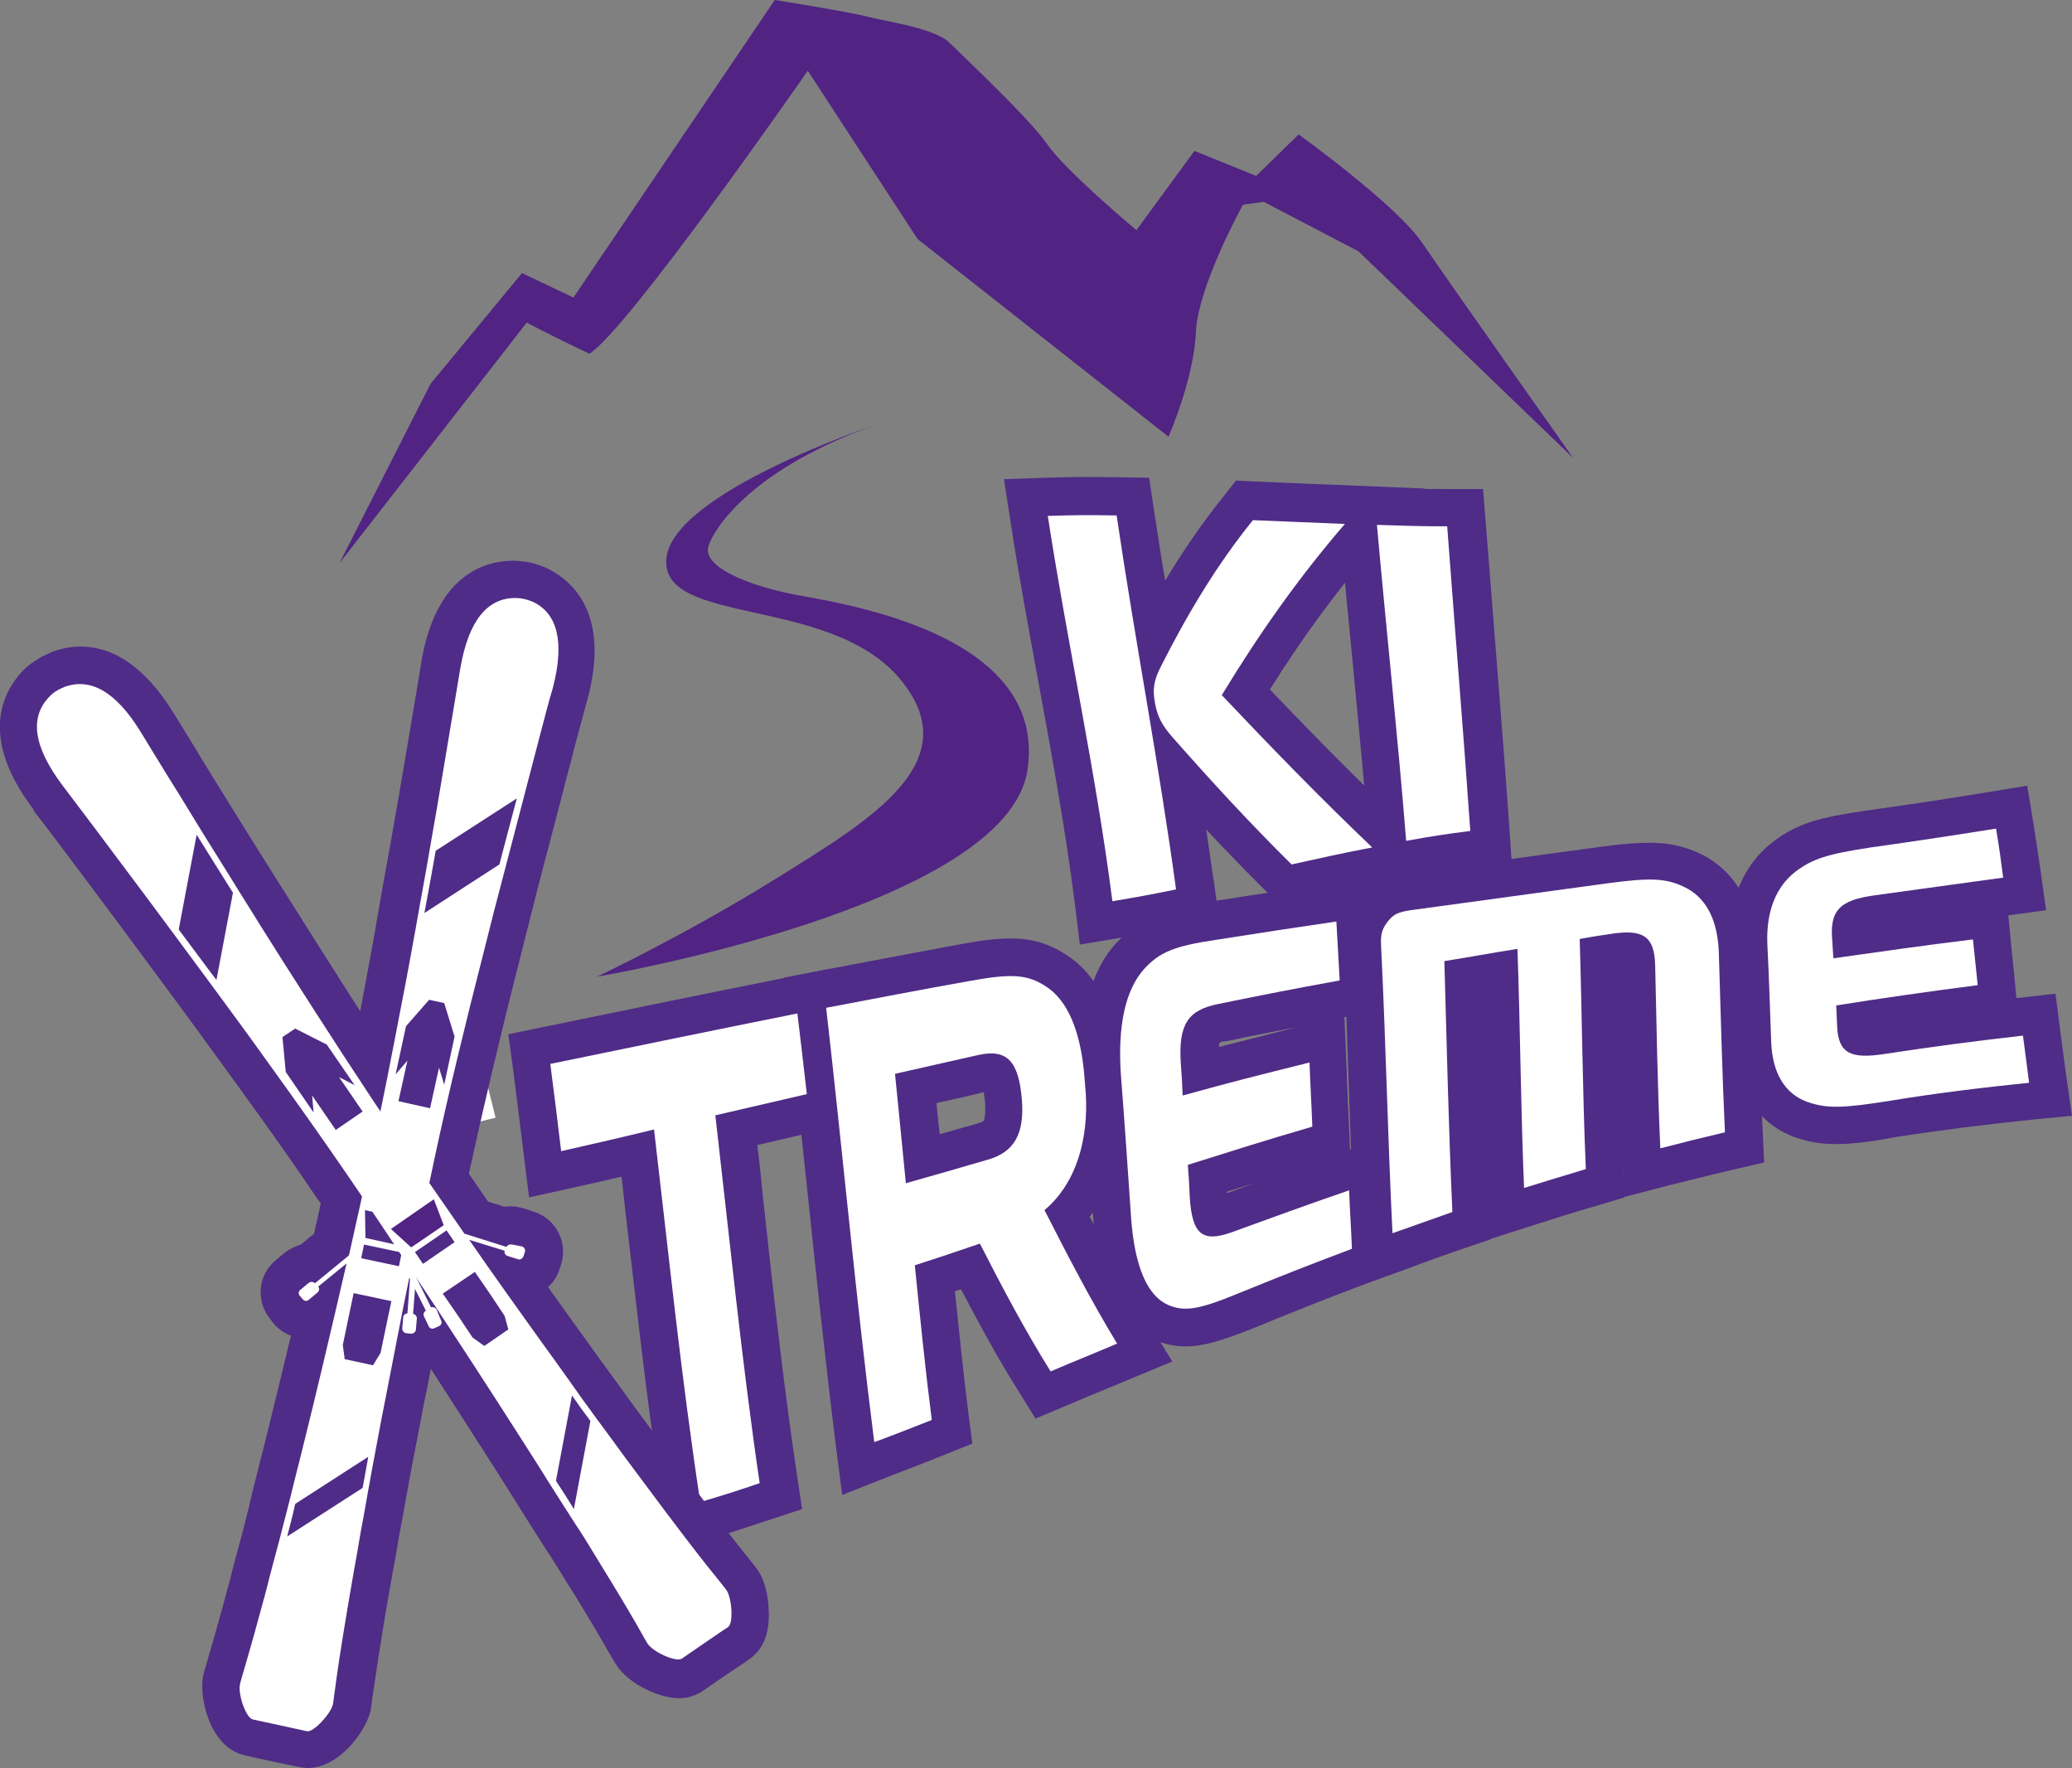 <?xml version="1.0" encoding="utf-8"?>
<!-- Generator: Adobe Illustrator 25.4.1, SVG Export Plug-In . SVG Version: 6.00 Build 0)  -->
<svg version="1.1" id="Ebene_1" xmlns="http://www.w3.org/2000/svg" xmlns:xlink="http://www.w3.org/1999/xlink" x="0px" y="0px"
	 viewBox="0 0 439.4 374.9" style="enable-background:new 0 0 439.4 374.9;" xml:space="preserve">
<rect x="0" y="0" width="439.4" height="374.9" fill="#808080" stroke="none"/>
<style type="text/css">
	.st0{fill:#512383;}
	.st1{fill:#4F2C87;}
	.st2{fill:#FFFFFF;}
</style>
<g>
	<g>
		<path class="st0" d="M72,119.4l19.3-38l19.4-23.5l10.9,5.2L164.3,0c0,0,16.3,2.6,19.5,3.5c3.2,0.9,14.5,2.4,17.6,5.6
			c3.1,3.1,16.8,15.9,20.7,21.5c3.9,5.7,18.9,18.2,18.9,18.2l12.3-16.8l13.1,5.3l9-8.8c0,0,20.7,14.9,26.2,23
			c5.5,8.1,32,45.6,32,45.6l-45.5-43.8l-20.1-10.5l-4.4,0.6c0,0-9.6,17.3-10,27.1c-0.4,9.8-5.8,22.1-5.8,22.1l-53.2-41.9L171.3,15
			c0,0-38.1,54.9-46.3,60c-8.1-3.8-13.3-6.6-13.3-6.6L72,119.4z"/>
	</g>
</g>
<g>
	<g>
		<path class="st0" d="M185.9,90c0,0-43.6,14.5-44.6,28.6c-1,14.1,34.7,7.7,49.5,25.3c14.8,17.6-6.3,30-25.9,42.2
			c-19.6,12.2-38.3,21-38.3,21s87.1-14.7,91.3-43.9c4.3-29.2-40-35.3-49.8-37.2c-9.8-2-19-5.8-17.9-10.1
			C151.5,111.7,159.9,99.2,185.9,90z"/>
	</g>
</g>
<g>
	<g>
		<g>
			<g>
				<path class="st0" d="M119,244.1c-0.9-7.7-1.4-11.4-2.3-18.5c17.5-3.6,34.9-7.2,52.4-10.7c0.8,6.6,1.2,10.1,2,17.1
					c-7.7,1.8-11.6,2.7-19.4,4.5c3,26,5.6,52.1,9.4,78c-5,1.7-7.5,2.5-12.6,4c-4-26.2-6.7-52.6-9.8-79
					C130.9,241.4,126.9,242.3,119,244.1z"/>
				<path class="st1" d="M142,328.9l-1.4-9.1c-3.1-20.2-5.4-40.8-7.7-60.6c-0.4-3.2-0.7-6.5-1.1-9.7c-3.3,0.8-6.5,1.5-11,2.5
					l-8.6,1.9l-1.1-8.8c-0.9-7.5-1.4-11.3-2.3-18.4l-1-7.4l7.3-1.5c20.3-4.2,37-7.6,52.5-10.7l8.5-1.7l1,8.6
					c0.8,6.8,1.2,10.5,2,17.2l0.8,7.1l-19.3,4.5c0.5,4,0.9,8,1.3,12c2.1,19.3,4.3,39.2,7.2,58.6l1,6.6l-6.4,2.1
					c-5.2,1.7-7.8,2.6-12.8,4.1L142,328.9z M125.6,231.9c0.1,0.8,0.2,1.6,0.3,2.4c3.4-0.8,6.6-1.5,11-2.5l6.1-1.4l0,0l19.4-4.5
					c-0.1-0.5-0.1-1-0.2-1.4C151.1,226.7,139.1,229.1,125.6,231.9z"/>
			</g>
			<g>
				<path class="st0" d="M205.7,208c8.8-1.6,12.1-1.4,16,1.1c4.6,2.9,7.5,9.3,8.3,19.5c0,0.6,0.1,0.8,0.1,1.4c1,9.5-1,20.2-8.6,26.6
					c4.9,9.6,9.8,19.1,15.4,28.3c-5.6,2.4-8.5,3.5-14.1,5.9c-5.5-8.8-10.3-17.9-15-27.1c-5.5,1.9-8.3,2.8-13.8,4.6
					c1.1,10.9,2.2,21.9,3.6,32.8c-4.9,1.9-7.3,2.9-12.2,4.7c-3.9-30.7-6.7-61.4-10.2-92.1C185.3,211.8,195.5,209.8,205.7,208z
					 M209.5,245.9c5.6-1.6,7.8-5.5,7.2-12.8c-0.7-8.2-3.2-10.7-9.2-9.4c-7.1,1.6-10.6,2.4-17.7,4c0.9,9.1,1.4,13.8,2.3,23.2
					C199.2,248.9,202.6,247.9,209.5,245.9z"/>
				<path class="st1" d="M178.6,317l-1.3-10.1c-2.3-18.5-4.3-37.3-6.2-55.5c-1.3-12.1-2.6-24.5-4-36.7l-0.8-7.4l7.3-1.4
					c10.3-2,20.6-3.9,30.7-5.8c4.4-0.8,7.4-1.1,10-1.1c4.4,0,8,1,11.7,3.4c7,4.4,11,13,11.9,25.6l0.1,1.3
					c1.1,11.2-1.4,21.4-6.9,28.7c3.9,7.6,8,15.3,12.6,22.7l4.9,8l-13,5.4c-3.2,1.3-5.8,2.4-9.8,4.1l-6.2,2.6L216,295
					c-4.5-7.1-8.5-14.6-12.2-21.6c-0.4,0.1-0.9,0.3-1.3,0.4c0.9,8.6,1.8,17.5,2.9,26.2l0.8,6.1l-5.7,2.3c-4.8,1.9-7.3,2.9-12.3,4.8
					L178.6,317z M188.2,260.4c0,0.4,0.1,0.9,0.1,1.3l3.1-1c5.5-1.8,8.3-2.8,13.8-4.6l6.5-2.2l0.1,0.3l1.3-1.1
					c-0.4,0.2-0.9,0.3-1.3,0.4L188.2,260.4z M198.6,233.9c0.2,2.3,0.4,4.4,0.7,6.6l8.1-2.3c0.9-0.3,1.2-0.5,1.2-0.5l0,0
					c0,0,0.5-0.9,0.3-4c-0.1-0.9-0.2-1.6-0.3-2.1C204.6,232.6,201.7,233.2,198.6,233.9z M183.9,220.2c0,0.2,0,0.4,0.1,0.7l4.1-1
					c5-1.2,8.3-1.9,12.2-2.8C194.9,218.1,189.4,219.1,183.9,220.2z M210.3,215.3c3.2,0,6.7,0.9,9.5,3.8c-1-2.2-2-3-2.4-3.3
					c-1-0.7-1.6-0.9-3.1-0.9C213.3,215,212,215.1,210.3,215.3z"/>
			</g>
			<g>
				<path class="st0" d="M277.7,225.3c0.2,5.4,0.4,8.2,0.6,13.6c-10.6,3.1-15.9,4.8-26.4,8.1c0.2,2.7,0.3,4.1,0.4,6.8
					c0.5,8,2.7,9.7,8.9,7.5c9.9-3.6,14.8-5.4,24.9-8.9c0.2,5.1,0.4,7.6,0.6,12.4c-9.8,3.7-14.6,5.6-24.2,9.5
					c-8.3,3.4-11.3,3.9-14.8,2.4c-4.3-1.9-7-7.9-7.8-18c-0.7-10.3-1.4-20.6-2.2-30.8c-0.7-10.3,0.9-17.9,4.9-22.4
					c3.3-3.6,6.4-4.9,15.2-6.2c10.2-1.6,15.3-2.4,25.6-3.9c0.3,4.9,0.4,7.4,0.7,12.5c-10.4,1.9-15.5,2.9-25.8,5
					c-6.4,1.3-8.4,4.3-7.9,12.5c0.2,2.7,0.3,4.1,0.4,6.9C261.6,229.3,266.9,228,277.7,225.3z"/>
				<path class="st1" d="M251.4,285.5c-2.3,0-4.6-0.5-6.9-1.5c-7.4-3.2-11.6-11.5-12.6-24.8c-0.4-5.5-0.8-11-1.2-16.5
					c-0.3-4.8-0.7-9.6-1-14.4c-0.9-12.7,1.4-22.2,7-28.3c5.1-5.6,10.3-7.3,19.9-8.8c10.1-1.6,15.1-2.3,25.7-3.9l8.6-1.3l0.5,8.7
					c0.3,4.9,0.4,7.5,0.7,12.6l0.3,7l-6.9,1.3c-0.1,0-0.3,0.1-0.4,0.1l0.4,9.2c0.1,3.2,0.2,5.4,0.3,7.9l0.5,11l7.1-2.4L294,252
					c0.2,5,0.3,7.5,0.6,12.3l0.3,5.9l-5.5,2.1c-10,3.8-14.7,5.7-24,9.5C259.5,284.1,255.4,285.5,251.4,285.5z M250,268
					c0.4,0.8,0.7,1.2,0.9,1.3c0.3,0.1,0.4,0.1,0.5,0.1c0.3,0,0.6,0,1-0.1C251.6,269,250.7,268.6,250,268z M260.2,252.7
					c0,0.1,0,0.2,0,0.3c2.3-0.8,4.3-1.6,6.2-2.3C264.4,251.4,262.4,252,260.2,252.7z M258.6,221.1c0,0.2-0.1,0.5-0.1,0.9
					c5.2-1.3,9.8-2.5,16.5-4.2c-4.6,0.9-8.9,1.7-15,3C259.3,220.8,258.8,221,258.6,221.1z"/>
			</g>
			<g>
				<path class="st0" d="M308,257c-5.1,1.8-7.6,2.7-12.7,4.5c-1-20.1-1.4-40.3-2.4-60.5c-0.2-3,0.2-4,1.4-5.6c1.2-1.5,2.1-2,4.9-2.4
					c13.9-1.9,27.8-3.8,41.7-5.7c8.9-1.2,12.3-1.1,16.1,0.7c4.6,2.1,7.2,6.7,7.5,13.8c0.4,12.8,0.7,25.5,1.3,38.3
					c-5.5,1.3-8.3,2-13.7,3.4c-0.6-13-0.8-26-1.1-39c-0.2-5.9-2.5-7.5-9.2-6.5c-2.7,0.4-4.1,0.6-6.8,1.1c0.5,16.3,0.6,32.5,1.3,48.8
					c-5.3,1.6-7.9,2.4-13.1,4c-0.7-16.9-0.8-33.8-1.4-50.7c-6.2,1-9.3,1.6-15.5,2.6C306.8,221.6,307.2,239.3,308,257z"/>
				<path class="st1" d="M287.9,272.8l-0.6-10.8c-0.6-10.9-0.9-21.9-1.3-32.6c-0.3-9.2-0.6-18.6-1.1-27.9c-0.2-4.1,0.2-7.3,3.1-10.9
					c2.9-3.7,6-4.8,10.1-5.4c12.5-1.7,26.2-3.6,41.8-5.7c4.4-0.6,7.4-0.8,9.9-0.8c4,0,7.2,0.7,10.5,2.2c4.3,2,11.7,7.3,12.2,20.8
					c0.1,3.8,0.2,7.5,0.3,11.3c0.3,8.8,0.5,17.9,1,26.8l0.3,6.7l-6.5,1.5c-5.4,1.3-8,1.9-13.5,3.3l-9.6,2.5l-0.4-8.5
					c0,0.8,0.1,1.6,0.1,2.4l0.3,6.2l-6,1.8c-5.2,1.5-7.7,2.3-13,4l-9.4,3l0,0.1l-5.6,1.9c-5,1.7-7.5,2.6-12.5,4.5L287.9,272.8z"/>
			</g>
			<g>
				<path class="st0" d="M418.4,199.2c0.4,3.9,0.6,5.8,1,9.7c-10,1.3-20,2.7-30,4.3c0.1,1.8,0.1,2.8,0.2,4.6c0.3,5.5,2.8,6.8,10,5.7
					c9.8-1.5,19.6-2.8,29.4-3.9c0.5,3.9,0.8,5.9,1.3,10c-9.8,1-19.7,2.2-29.4,3.8c-10,1.6-13.4,1.7-17.5,0.3
					c-4.9-1.7-7.6-6.2-7.8-13c-0.3-8.1-0.4-12.2-0.8-20.4c-0.3-6.8,1.7-12.2,6-15.5c3.6-2.7,6.7-3.7,15.9-5.1
					c10.6-1.5,15.9-2.3,26.6-4c0.7,4.3,1,6.4,1.5,10.4c-11.1,1.5-16.6,2.3-27.6,3.8c-6.9,1-9,3.1-8.7,8.7c0.1,1.9,0.2,2.8,0.3,4.6
					C398.7,201.8,408.5,200.4,418.4,199.2z"/>
				<path class="st1" d="M389.4,242.6c-3.1,0-5.7-0.4-8.6-1.4c-8-2.8-12.8-10.2-13.2-20.2c-0.1-3-0.2-5.5-0.3-7.8
					c-0.1-3.9-0.3-7.4-0.5-12.5c-0.4-9.5,2.8-17.3,9.2-22.2c5.2-4,10.1-5.2,19.6-6.6c10.7-1.5,16-2.3,26.4-4l7.9-1.3l1.3,7.9
					c0.7,4.4,1,6.5,1.6,10.6l1.1,7.9l-8,1.1l0.4,4.2c0.3,3.3,0.5,5.1,0.8,7.9l0.5,5.4c0.2,0,0.3,0,0.5,0l7.8-0.9l1,7.8
					c0.5,4,0.8,5.9,1.3,9.8l1.2,8.3l-8.3,0.8c-9.7,1-19.4,2.2-29,3.7C396.8,242.1,392.7,242.6,389.4,242.6z"/>
			</g>
		</g>
		<g>
			<g>
				<path class="st2" d="M119,244.1c-0.9-7.7-1.4-11.4-2.3-18.5c17.5-3.6,34.9-7.2,52.4-10.7c0.8,6.6,1.2,10.1,2,17.1
					c-7.7,1.8-11.6,2.7-19.4,4.5c3,26,5.6,52.1,9.4,78c-5,1.7-7.5,2.5-12.6,4c-4-26.2-6.7-52.6-9.8-79
					C130.9,241.4,126.9,242.3,119,244.1z"/>
			</g>
			<g>
				<path class="st2" d="M205.7,208c8.8-1.6,12.1-1.4,16,1.1c4.6,2.9,7.5,9.3,8.3,19.5c0,0.6,0.1,0.8,0.1,1.4c1,9.5-1,20.2-8.6,26.6
					c4.9,9.6,9.8,19.1,15.4,28.3c-5.6,2.4-8.5,3.5-14.1,5.9c-5.5-8.8-10.3-17.9-15-27.1c-5.5,1.9-8.3,2.8-13.8,4.6
					c1.1,10.9,2.2,21.9,3.6,32.8c-4.9,1.9-7.3,2.9-12.2,4.7c-3.9-30.7-6.7-61.4-10.2-92.1C185.3,211.8,195.5,209.8,205.7,208z
					 M209.5,245.9c5.6-1.6,7.8-5.5,7.2-12.8c-0.7-8.2-3.2-10.7-9.2-9.4c-7.1,1.6-10.6,2.4-17.7,4c0.9,9.1,1.4,13.8,2.3,23.2
					C199.2,248.9,202.6,247.9,209.5,245.9z"/>
			</g>
			<g>
				<path class="st2" d="M277.7,225.3c0.2,5.4,0.4,8.2,0.6,13.6c-10.6,3.1-15.9,4.8-26.4,8.1c0.2,2.7,0.3,4.1,0.4,6.8
					c0.5,8,2.7,9.7,8.9,7.5c9.9-3.6,14.8-5.4,24.9-8.9c0.2,5.1,0.4,7.6,0.6,12.4c-9.8,3.7-14.6,5.6-24.2,9.5
					c-8.3,3.4-11.3,3.9-14.8,2.4c-4.3-1.9-7-7.9-7.8-18c-0.7-10.3-1.4-20.6-2.2-30.8c-0.7-10.3,0.9-17.9,4.9-22.4
					c3.3-3.6,6.4-4.9,15.2-6.2c10.2-1.6,15.3-2.4,25.6-3.9c0.3,4.9,0.4,7.4,0.7,12.5c-10.4,1.9-15.5,2.9-25.8,5
					c-6.4,1.3-8.4,4.3-7.9,12.5c0.2,2.7,0.3,4.1,0.4,6.9C261.6,229.3,266.9,228,277.7,225.3z"/>
			</g>
			<g>
				<path class="st2" d="M308,257c-5.1,1.8-7.6,2.7-12.7,4.5c-1-20.1-1.4-40.3-2.4-60.5c-0.2-3,0.2-4,1.4-5.6c1.2-1.5,2.1-2,4.9-2.4
					c13.9-1.9,27.8-3.8,41.7-5.7c8.9-1.2,12.3-1.1,16.1,0.7c4.6,2.1,7.2,6.7,7.5,13.8c0.4,12.8,0.7,25.5,1.3,38.3
					c-5.5,1.3-8.3,2-13.7,3.4c-0.6-13-0.8-26-1.1-39c-0.2-5.9-2.5-7.5-9.2-6.5c-2.7,0.4-4.1,0.6-6.8,1.1c0.5,16.3,0.6,32.5,1.3,48.8
					c-5.3,1.6-7.9,2.4-13.1,4c-0.7-16.9-0.8-33.8-1.4-50.7c-6.2,1-9.3,1.6-15.5,2.6C306.8,221.6,307.2,239.3,308,257z"/>
			</g>
			<g>
				<path class="st2" d="M418.4,199.2c0.4,3.9,0.6,5.8,1,9.7c-10,1.3-20,2.7-30,4.3c0.1,1.8,0.1,2.8,0.2,4.6c0.3,5.5,2.8,6.8,10,5.7
					c9.8-1.5,19.6-2.8,29.4-3.9c0.5,3.9,0.8,5.9,1.3,10c-9.8,1-19.7,2.2-29.4,3.8c-10,1.6-13.4,1.7-17.5,0.3
					c-4.9-1.7-7.6-6.2-7.8-13c-0.3-8.1-0.4-12.2-0.8-20.4c-0.3-6.8,1.7-12.2,6-15.5c3.6-2.7,6.7-3.7,15.9-5.1
					c10.6-1.5,15.9-2.3,26.6-4c0.7,4.3,1,6.4,1.5,10.4c-11.1,1.5-16.6,2.3-27.6,3.8c-6.9,1-9,3.1-8.7,8.7c0.1,1.9,0.2,2.8,0.3,4.6
					C398.7,201.8,408.5,200.4,418.4,199.2z"/>
			</g>
		</g>
	</g>
</g>
<g>
	<g>
		<polygon class="st2" points="91.2,229.7 102.8,227.8 105.1,237 93.7,239.8 		"/>
	</g>
</g>
<g>
	<g>
		<path class="st0" d="M108.6,263.9c-0.5-0.1-1,0.1-1.2,0.5l-8.9-2.8c-4.5-6.5-9.1-13.1-13.7-19.8c-7.3-10.7-16.1-24.3-24.5-37.5
			c-3.3-5.2-6.5-10.3-9.6-15.3c-3.5-5.7-6.9-11-9.8-15.8c-1.8-3-3.5-5.7-5-8.1c-2.7-4.4-4.8-7.8-6-9.8c-5.5-9-10.9-11.5-16.1-9.7
			c-0.2,0.1-1.2,0.5-2,1c-0.8,0.5-1.4,1.2-1.5,1.3c-3.8,4.1-3.5,10.1,3,18.7c2.9,3.8,9.6,12.7,17.8,23.7c1.7,2.3,3.4,4.6,5.2,7
			c3.3,4.4,6.7,9.1,10.2,13.8c3.3,4.5,6.7,9.1,9.9,13.6c6.3,8.7,12.3,17.2,17.3,24.5c4.6,6.7,9.1,13.4,13.4,20l-0.7,9.3
			c-0.5,0-0.9,0.4-0.9,0.9l-0.2,2.3c0,0.5,0.4,1,0.9,1l1,0.1c0.5,0,1-0.4,1-0.9l0.2-2.3c0-0.5-0.3-0.9-0.8-1l0.6-7.8
			c8.1,12.2,15.7,23.9,22.4,34.4c2,3.1,3.9,6.1,5.7,9c2.1,3.3,4.1,6.5,6,9.4c0.1,0.2,0.3,0.4,0.4,0.6c1.7,2.6,3.1,5,4.4,7.1
			c7.9,12.8,9.5,16.1,10.2,17.2c1.3,1.9,6.1,4,7.3,3.2c0.7-0.5,9-6.2,9.8-6.7c1.2-0.8,0.8-6.3-0.4-7.9c-0.9-1.3-4.1-4.7-17.3-22.5
			c-1.6-2.2-3.4-4.5-5.2-7c-1.6-2.2-3.2-4.4-5-6.8c-2-2.7-4-5.5-6.1-8.5c-1.9-2.7-3.9-5.4-5.9-8.2c-4.8-6.7-9.9-13.8-15-21.2
			l7.5,2.3c-0.1,0.5,0.2,1,0.6,1.1l2.2,0.7c0.5,0.2,1-0.1,1.2-0.6l0.3-0.9c0.2-0.5-0.1-1-0.6-1.2L108.6,263.9z M37.9,197.1l3.8-20.1
			c2.6,4.2,5.2,8.3,7.7,12.3l-3.5,18.5C43.3,204.4,40.7,200.8,37.9,197.1z M125.2,301.3l-3.5,18.7c-1.2-2-2.5-4-3.8-6l3.4-18.1
			C122.6,297.8,123.9,299.6,125.2,301.3z M66.5,235.9l-5.9-8.6l-0.7-7.4l2.7-1.8l6.7,3.4l5.9,8.6l-3.3-1.7l5,7.3l-5.7,3.9l-5-7.3
			L66.5,235.9z M92,254.3l2.1,5.5l-6.9,4.7l-4.3-3.9L92,254.3z M89.7,268l-1.7-2.5l6.7-4.6l1.7,2.5L89.7,268z M100.7,269.7l3.3,4.8
			l3,4.5l0.8,2.9l-5.1,3.5l-2.5-1.8l-3-4.5l-3.3-4.8L100.7,269.7z"/>
	</g>
	<g>
		<path class="st1" d="M144,360.1c-4,0-10.4-2.8-13.2-6.9c-0.4-0.6-0.8-1.3-1.5-2.5c-1.3-2.2-3.6-6.4-9-15c-1.3-2.1-2.7-4.4-4.4-7
			l-0.4-0.6c-1.9-3-3.9-6.1-6-9.5c-1.8-2.9-3.7-5.9-5.7-9c-4.2-6.6-8.4-13.1-12.6-19.6c-1.2,0.6-2.5,0.9-3.9,0.9l-0.7,0l-0.9-0.1
			c-4.9-0.3-8.6-4.6-8.3-9.6l0.2-2.4c0.1-1.4,0.5-2.6,1.1-3.8l0.3-3.6c-2.1-3.1-4.1-6.2-6.2-9.2l-3-2.7l0.8-0.5
			c-1.2-1.7-2.3-3.5-3.5-5.1c-4.5-6.7-10.3-14.9-17.2-24.4c-3.3-4.5-6.6-9.1-9.9-13.6c-3.5-4.7-6.9-9.4-10.2-13.8
			c-1.8-2.4-3.5-4.7-5.2-7c-7.8-10.5-14.2-19-17.3-23L7,171.5c-11.4-15.1-6.4-24.6-2.5-28.9c0.3-0.4,1.4-1.5,3-2.5
			c1.7-1.2,3.6-1.8,3.6-1.9c2-0.7,3.9-1.1,5.9-1.1c7.4,0,14,4.7,19.8,14.1l1,1.6c1.2,2,3,4.8,5,8.2c1.5,2.4,3.2,5.2,5,8.1
			c2.9,4.7,6.3,10.1,9.8,15.7c3.1,4.9,6.3,10,9.6,15.2c9.7,15.4,17.9,27.9,24.3,37.3c1.2,1.7,2.3,3.4,3.5,5.1l0.8-0.5l1.4,3.8
			c2.1,3,4.2,6,6.3,9.1l3.5,1.1c1.3-0.2,2.6-0.1,3.9,0.3l2.2,0.7c2.3,0.7,4.2,2.3,5.3,4.4c1.1,2.1,1.3,4.6,0.6,6.8l-0.3,0.9
			c-0.5,1.6-1.3,2.9-2.5,3.9c1.6,2.2,3.2,4.5,4.8,6.7c2,2.8,4,5.5,5.9,8.2c2.1,2.9,4.2,5.7,6.1,8.4c1.7,2.3,3.4,4.6,5,6.8
			c1.8,2.5,3.5,4.8,5.1,7c9.5,12.8,13.7,18,15.7,20.5c0.9,1.1,1.4,1.7,1.8,2.3c1.8,2.6,2.3,6,2.4,8.4c0.3,5-1.1,8.6-4.2,10.7
			l-1.3,0.9c-2.6,1.7-7.8,5.3-8.4,5.7C147.7,359.5,145.9,360.1,144,360.1z M129.8,320.4c1.6,2.5,3,4.8,4.2,6.8
			c5.5,8.9,7.9,13.2,9.2,15.5c0.1,0.1,0.1,0.2,0.2,0.3c1.1-0.7,2.2-1.5,3.3-2.2c-0.1-0.1-0.2-0.2-0.2-0.3c-2.1-2.6-6.4-7.9-16.1-21
			c-0.1-0.2-0.3-0.3-0.4-0.5L129.8,320.4z M16.3,153.4c-0.9,1.1,0.5,4.6,3.5,8.4l0.5,0.7c2.5,3.3,7.1,9.4,12.8,17l0.6-2.9
			c-1.6-2.6-3.1-5-4.5-7.2c-2.1-3.4-3.8-6.2-5.1-8.2l-1-1.6c-3.2-5.3-5.5-6.4-6.1-6.4c-0.1,0-0.2,0-0.3,0
			C16.6,153.2,16.4,153.3,16.3,153.4C16.4,153.4,16.4,153.4,16.3,153.4z"/>
	</g>
</g>
<g>
	<g>
		<path class="st0" d="M92.6,277.7c-0.2-0.4-0.7-0.6-1.2-0.5l-4.1-8.3c1.6-7.7,3.2-15.6,4.9-23.5c2.7-12.7,6.5-28.4,10.4-43.6
			c1.5-6,3-11.9,4.5-17.5c1.7-6.5,3.3-12.6,4.7-18c0.9-3.4,1.7-6.5,2.4-9.2c1.3-5,2.3-8.8,3-11.1c2.7-10.2,0.8-15.9-4-18.3
			c-0.2-0.1-1.2-0.5-2.1-0.7c-0.9-0.2-1.8-0.2-2-0.2c-5.6,0.1-9.7,4.5-11.5,15c-0.8,4.7-2.6,15.7-4.9,29.3c-0.5,2.8-1,5.7-1.5,8.6
			c-0.9,5.4-2,11.1-3,16.9c-1,5.5-2,11.1-3.1,16.6c-2,10.5-4,20.7-5.9,29.5c-1.7,7.9-3.5,15.8-5.2,23.5l-7.2,5.9
			c-0.3-0.3-0.9-0.4-1.3-0.1l-1.8,1.5c-0.4,0.3-0.5,0.9-0.1,1.3l0.6,0.7c0.3,0.4,0.9,0.5,1.3,0.1l1.8-1.5c0.4-0.3,0.5-0.9,0.2-1.3
			l6-4.9c-3.3,14.3-6.5,27.9-9.5,39.9c-0.9,3.6-1.8,7.1-2.6,10.4c-1,3.8-1.9,7.5-2.8,10.8c-0.1,0.2-0.1,0.5-0.2,0.7
			c-0.8,3-1.5,5.7-2.1,8.1c-3.9,14.5-5.1,17.9-5.4,19.3c-0.5,2.2,1.3,7.2,2.7,7.5c0.9,0.2,10.7,2.3,11.5,2.5
			c1.4,0.3,5.1-3.8,5.5-5.7c0.3-1.6,0.6-6.2,4.4-28c0.5-2.7,1-5.6,1.5-8.6c0.5-2.6,1-5.4,1.5-8.3c0.6-3.3,1.2-6.7,1.9-10.3
			c0.6-3.2,1.2-6.5,1.9-9.9c1.6-8.1,3.2-16.7,5-25.4l3.5,7c-0.4,0.3-0.6,0.8-0.4,1.2l1,2.1c0.2,0.5,0.8,0.7,1.3,0.4l0.9-0.4
			c0.5-0.2,0.7-0.8,0.4-1.3L92.6,277.7z M92.4,180.4l17.2-11.1c-1.3,4.8-2.5,9.5-3.7,14L90,193.6C90.8,189.4,91.6,184.9,92.4,180.4z
			 M76.9,315.5l-16,10.3c0.6-2.3,1.2-4.6,1.7-6.9l15.5-10C77.7,311.2,77.3,313.3,76.9,315.5z M83.9,227.8l2.2-10.2L91,212l3.2,0.7
			l2.2,7.1l-2.2,10.2l-1.1-3.6l-1.9,8.6l-6.7-1.5l1.9-8.6L83.9,227.8z M88.1,259l-2.5,5.3l-8.1-1.8l-0.1-5.9L88.1,259z M76.6,266.8
			l0.6-2.9l8,1.7l-0.6,2.9L76.6,266.8z M83,275.9l-1.2,5.7l-1.1,5.3l-1.6,2.6l-6-1.3l-0.4-3l1.1-5.3l1.2-5.7L83,275.9z"/>
	</g>
	<g>
		<path class="st1" d="M65.3,374.9c-0.6,0-1.2-0.1-1.8-0.2l-1.5-0.3c-3-0.6-9.4-2-10.1-2.2c-7.3-1.6-9.8-12.1-8.8-17
			c0.2-0.7,0.4-1.5,0.8-2.8c0.7-2.5,2.1-7,4.7-16.8c0.6-2.4,1.3-5,2.1-8l0.2-0.7c0.9-3.3,1.8-6.9,2.7-10.8c0.8-3.3,1.7-6.7,2.6-10.3
			c1.9-7.6,3.7-15.1,5.5-22.6c-1.5-0.5-2.8-1.5-3.8-2.7l-0.6-0.8c-1.5-1.8-2.2-4.2-2-6.5c0.2-2.4,1.4-4.5,3.2-6l1.8-1.5
			c1-0.8,2.2-1.4,3.5-1.8l2.8-2.3c0.8-3.6,1.6-7.2,2.4-10.8l-0.1-4l0.9,0.2c0.4-2,0.9-4.1,1.3-6.1c1.7-8,3.7-17.8,5.8-29.2
			c1-5.5,2.1-11,3-16.5c1-5.8,2-11.4,3-16.8c0.5-3,1-5.8,1.5-8.6c2.2-12.9,4-23.4,4.8-28.4l0.1-0.8c3.1-18.7,13.4-21.6,19.3-21.7
			l0.2,0c0.7,0,2.1,0.1,3.7,0.4c2.1,0.5,3.8,1.3,3.9,1.4c5.1,2.6,13,9.6,8.2,27.5c-0.6,2.3-1.7,6.2-3,11.1l-0.2,0.9
			c-0.7,2.5-1.4,5.3-2.2,8.4c-1.4,5.4-3,11.5-4.7,17.9c-1.4,5.6-2.9,11.5-4.4,17.4c-4.5,17.7-7.9,32.3-10.3,43.3
			c-0.4,2-0.9,4-1.3,6.1l0.9,0.2L98,257c-0.7,3.6-1.5,7.2-2.2,10.8l1.6,3.3c1,0.8,1.9,1.8,2.5,3l1.1,2.1c2.2,4.4,0.3,9.8-4.1,12
			l-0.9,0.4c-1.2,0.6-2.6,0.9-3.9,0.9h0c-0.2,0-0.4,0-0.6,0c-0.5,2.7-1,5.4-1.6,8.1c-0.6,3.4-1.3,6.7-1.9,9.9
			c-0.7,3.5-1.3,7-1.9,10.2c-0.5,2.8-1,5.6-1.5,8.2c-0.5,3-1,5.9-1.5,8.5c-2.8,15.7-3.6,22.3-4.1,25.4c-0.2,1.4-0.3,2.1-0.4,2.9
			C77.6,367.1,71.9,374.9,65.3,374.9z M59.1,357.4c1.3,0.3,2.6,0.6,3.9,0.8c0-0.1,0-0.2,0-0.4c0.4-3.3,1.3-10.1,4.2-26.1
			c0-0.2,0.1-0.4,0.1-0.6l-1.2,0.8c-0.8,2.9-1.4,5.5-2,7.8c-2.7,10.1-4.1,14.9-4.9,17.4C59.2,357.2,59.1,357.3,59.1,357.4z
			 M109.2,134.7c-1.4,0.1-2.9,3.5-3.7,8.3l-0.1,0.8c-0.7,4-1.9,11.6-3.5,21.1l2.5-1.6c0.7-2.6,1.3-5.1,1.9-7.3l0.2-0.9
			c1.3-5,2.4-8.8,3-11.1c1.2-4.6,1.3-8.3,0.2-9C109.5,134.8,109.3,134.7,109.2,134.7C109.3,134.7,109.2,134.7,109.2,134.7z"/>
	</g>
</g>
<g>
	<g>
		<path class="st2" d="M92.6,277.7c-0.2-0.4-0.7-0.6-1.2-0.5l-4.1-8.3c1.6-7.7,3.2-15.6,4.9-23.5c2.7-12.7,6.5-28.4,10.4-43.6
			c1.5-6,3-11.9,4.5-17.5c1.7-6.5,3.3-12.6,4.7-18c0.9-3.4,1.7-6.5,2.4-9.2c1.3-5,2.3-8.8,3-11.1c2.7-10.2,0.8-15.9-4-18.3
			c-0.2-0.1-1.2-0.5-2.1-0.7c-0.9-0.2-1.8-0.2-2-0.2c-5.6,0.1-9.7,4.5-11.5,15c-0.8,4.7-2.6,15.7-4.9,29.3c-0.5,2.8-1,5.7-1.5,8.6
			c-0.9,5.4-2,11.1-3,16.9c-1,5.5-2,11.1-3.1,16.6c-2,10.5-4,20.7-5.9,29.5c-1.7,7.9-3.5,15.8-5.2,23.5l-7.2,5.9
			c-0.3-0.3-0.9-0.4-1.3-0.1l-1.8,1.5c-0.4,0.3-0.5,0.9-0.1,1.3l0.6,0.7c0.3,0.4,0.9,0.5,1.3,0.1l1.8-1.5c0.4-0.3,0.5-0.9,0.2-1.3
			l6-4.9c-3.3,14.3-6.5,27.9-9.5,39.9c-0.9,3.6-1.8,7.1-2.6,10.4c-1,3.8-1.9,7.5-2.8,10.8c-0.1,0.2-0.1,0.5-0.2,0.7
			c-0.8,3-1.5,5.7-2.1,8.1c-3.9,14.5-5.1,17.9-5.4,19.3c-0.5,2.2,1.3,7.2,2.7,7.5c0.9,0.2,10.7,2.3,11.5,2.5
			c1.4,0.3,5.1-3.8,5.5-5.7c0.3-1.6,0.6-6.2,4.4-28c0.5-2.7,1-5.6,1.5-8.6c0.5-2.6,1-5.4,1.5-8.3c0.6-3.3,1.2-6.7,1.9-10.3
			c0.6-3.2,1.2-6.5,1.9-9.9c1.6-8.1,3.2-16.7,5-25.4l3.5,7c-0.4,0.3-0.6,0.8-0.4,1.2l1,2.1c0.2,0.5,0.8,0.7,1.3,0.4l0.9-0.4
			c0.5-0.2,0.7-0.8,0.4-1.3L92.6,277.7z M92.4,180.4l17.2-11.1c-1.3,4.8-2.5,9.5-3.7,14L90,193.6C90.8,189.4,91.6,184.9,92.4,180.4z
			 M76.9,315.5l-16,10.3c0.6-2.3,1.2-4.6,1.7-6.9l15.5-10C77.7,311.2,77.3,313.3,76.9,315.5z M83.9,227.8l2.2-10.2L91,212l3.2,0.7
			l2.2,7.1l-2.2,10.2l-1.1-3.6l-1.9,8.6l-6.7-1.5l1.9-8.6L83.9,227.8z M88.1,259l-2.5,5.3l-8.1-1.8l-0.1-5.9L88.1,259z M76.6,266.8
			l0.6-2.9l8,1.7l-0.6,2.9L76.6,266.8z M83,275.9l-1.2,5.7l-1.1,5.3l-1.6,2.6l-6-1.3l-0.4-3l1.1-5.3l1.2-5.7L83,275.9z"/>
	</g>
</g>
<g>
	<g>
		<g>
			<g>
				<path class="st0" d="M249.4,188.6c-5.4,1.1-8.1,1.6-13.5,2.5c-3.5-27.4-9.5-54.4-13.7-81.7c5.7-0.2,8.6-0.2,14.6-0.1
					C240.7,135.8,245.8,162.1,249.4,188.6z M285.2,111.1c-9.9,11.5-18.2,23.3-26.1,36.3c10.4,11,20.9,21.8,31.9,32.3
					c-6.8,1.3-10.3,2.1-17.1,3.6c-8.7-8.6-17-17.6-25.1-26.8c-2.5-2.8-3.4-4.6-3.9-7.6c-0.5-2.8-0.2-4.7,1.3-7.6
					c5.5-10.9,11.8-21.5,19.5-31C273.5,110.6,277.5,110.8,285.2,111.1z"/>
				<path class="st1" d="M229,200.3l-1-8.2c-2-16-5-32.3-7.9-48.1c-2-10.9-4.1-22.2-5.8-33.4l-1.4-9l9.1-0.3
					c5.9-0.2,8.8-0.2,14.9-0.1l6.8,0.1l1,6.7c0.8,5,1.5,10.1,2.4,15.1c3.9-6.5,8-12.4,12.5-18l2.5-3.2l4.1,0.2
					c2.7,0.1,4.9,0.2,7,0.3c3.9,0.2,7.3,0.3,12.4,0.5l16.5,0.7l-10.7,12.5c-8.1,9.4-15.2,19.1-22.1,30.1
					c10.5,11,19.1,19.6,27.3,27.5l11.3,10.7l-15.2,3c-6.9,1.3-10.2,2.1-16.9,3.6l-4.3,1l-3.1-3.1c-4.2-4.2-8.4-8.5-12.6-13
					c0.6,3.9,1.1,7.8,1.7,11.6l1,7.4l-7.3,1.5c-5.3,1.1-8.2,1.6-13.9,2.5L229,200.3z"/>
			</g>
			<g>
				<path class="st0" d="M292,111.3c6.1,0.2,9.1,0.3,14.9,0.3c1.6,21.5,3.4,43,4.9,64.6c-5.4,0.7-8.1,1.1-13.6,2.1
					C296.4,155.9,294,133.7,292,111.3z"/>
				<path class="st1" d="M291.1,187.7l-0.7-8.7c-1.1-12.7-2.3-25.6-3.5-38.1c-0.9-9.4-1.9-19.2-2.7-28.8l-0.8-9l9,0.3
					c5.9,0.2,8.9,0.3,14.7,0.3l7.4,0l0.6,7.4c0.7,8.9,1.4,17.7,2.1,26.6c1,12.5,2,25.3,2.9,38l0.5,7.5l-7.5,1c-5.3,0.7-8,1.1-13.2,2
					L291.1,187.7z"/>
			</g>
		</g>
		<g>
			<g>
				<path class="st2" d="M249.4,188.6c-5.4,1.1-8.1,1.6-13.5,2.5c-3.5-27.4-9.5-54.4-13.7-81.7c5.7-0.2,8.6-0.2,14.6-0.1
					C240.7,135.8,245.8,162.1,249.4,188.6z M285.2,111.1c-9.9,11.5-18.2,23.3-26.1,36.3c10.4,11,20.9,21.8,31.9,32.3
					c-6.8,1.3-10.3,2.1-17.1,3.6c-8.7-8.6-17-17.6-25.1-26.8c-2.5-2.8-3.4-4.7-3.9-7.6c-0.5-2.8-0.2-4.7,1.3-7.6
					c5.5-10.9,11.8-21.5,19.5-31C273.5,110.6,277.5,110.8,285.2,111.1z"/>
			</g>
			<g>
				<path class="st2" d="M292,111.3c6.1,0.2,9.1,0.3,14.9,0.3c1.6,21.5,3.4,43,4.9,64.6c-5.4,0.7-8.1,1.1-13.6,2.1
					C296.4,155.9,294,133.7,292,111.3z"/>
			</g>
		</g>
	</g>
</g>
<g>
	<g>
		
			<rect x="83.8" y="256.2" transform="matrix(0.815 -0.579 0.579 0.815 -134.073 99.721)" class="st0" width="10.7" height="7.2"/>
	</g>
</g>
<g>
	<g>
		<path class="st2" d="M108.6,263.9c-0.5-0.1-1,0.1-1.2,0.5l-8.9-2.8c-4.5-6.5-9.1-13.1-13.7-19.8c-7.3-10.7-16.1-24.3-24.5-37.5
			c-3.3-5.2-6.5-10.3-9.6-15.3c-3.5-5.7-6.9-11-9.8-15.8c-1.8-3-3.5-5.7-5-8.1c-2.7-4.4-4.8-7.8-6-9.8c-5.5-9-10.9-11.5-16.1-9.7
			c-0.2,0.1-1.2,0.5-2,1c-0.8,0.5-1.4,1.2-1.5,1.3c-3.8,4.1-3.5,10.1,3,18.7c2.9,3.8,9.6,12.7,17.8,23.7c1.7,2.3,3.4,4.6,5.2,7
			c3.3,4.4,6.7,9.1,10.2,13.8c3.3,4.5,6.7,9.1,9.9,13.6c6.3,8.7,12.3,17.2,17.3,24.5c4.6,6.7,9.1,13.4,13.4,20l-0.7,9.3
			c-0.5,0-0.9,0.4-0.9,0.9l-0.2,2.3c0,0.5,0.4,1,0.9,1l1,0.1c0.5,0,1-0.4,1-0.9l0.2-2.3c0-0.5-0.3-0.9-0.8-1l0.6-7.8
			c8.1,12.2,15.7,23.9,22.4,34.4c2,3.1,3.9,6.1,5.7,9c2.1,3.3,4.1,6.5,6,9.4c0.1,0.2,0.3,0.4,0.4,0.6c1.7,2.6,3.1,5,4.4,7.1
			c7.9,12.8,9.5,16.1,10.2,17.2c1.3,1.9,6.1,4,7.3,3.2c0.7-0.5,9-6.2,9.8-6.7c1.2-0.8,0.8-6.3-0.4-7.9c-0.9-1.3-4.1-4.7-17.3-22.5
			c-1.6-2.2-3.4-4.5-5.2-7c-1.6-2.2-3.2-4.4-5-6.8c-2-2.7-4-5.5-6.1-8.5c-1.9-2.7-3.9-5.4-5.9-8.2c-4.8-6.7-9.9-13.8-15-21.2
			l7.5,2.3c-0.1,0.5,0.2,1,0.6,1.1l2.2,0.7c0.5,0.2,1-0.1,1.2-0.6l0.3-0.9c0.2-0.5-0.1-1-0.6-1.2L108.6,263.9z M37.9,197.1l3.8-20.1
			c2.6,4.2,5.2,8.3,7.7,12.3l-3.5,18.5C43.3,204.4,40.7,200.8,37.9,197.1z M125.2,301.3l-3.5,18.7c-1.2-2-2.5-4-3.8-6l3.4-18.1
			C122.6,297.8,123.9,299.6,125.2,301.3z M66.5,235.9l-5.9-8.6l-0.7-7.4l2.7-1.8l6.7,3.4l5.9,8.6l-3.3-1.7l5,7.3l-5.7,3.9l-5-7.3
			L66.5,235.9z M92,254.3l2.1,5.5l-6.9,4.7l-4.3-3.9L92,254.3z M89.7,268l-1.7-2.5l6.7-4.6l1.7,2.5L89.7,268z M100.7,269.7l3.3,4.8
			l3,4.5l0.8,2.9l-5.1,3.5l-2.5-1.8l-3-4.5l-3.3-4.8L100.7,269.7z"/>
	</g>
</g>
</svg>
